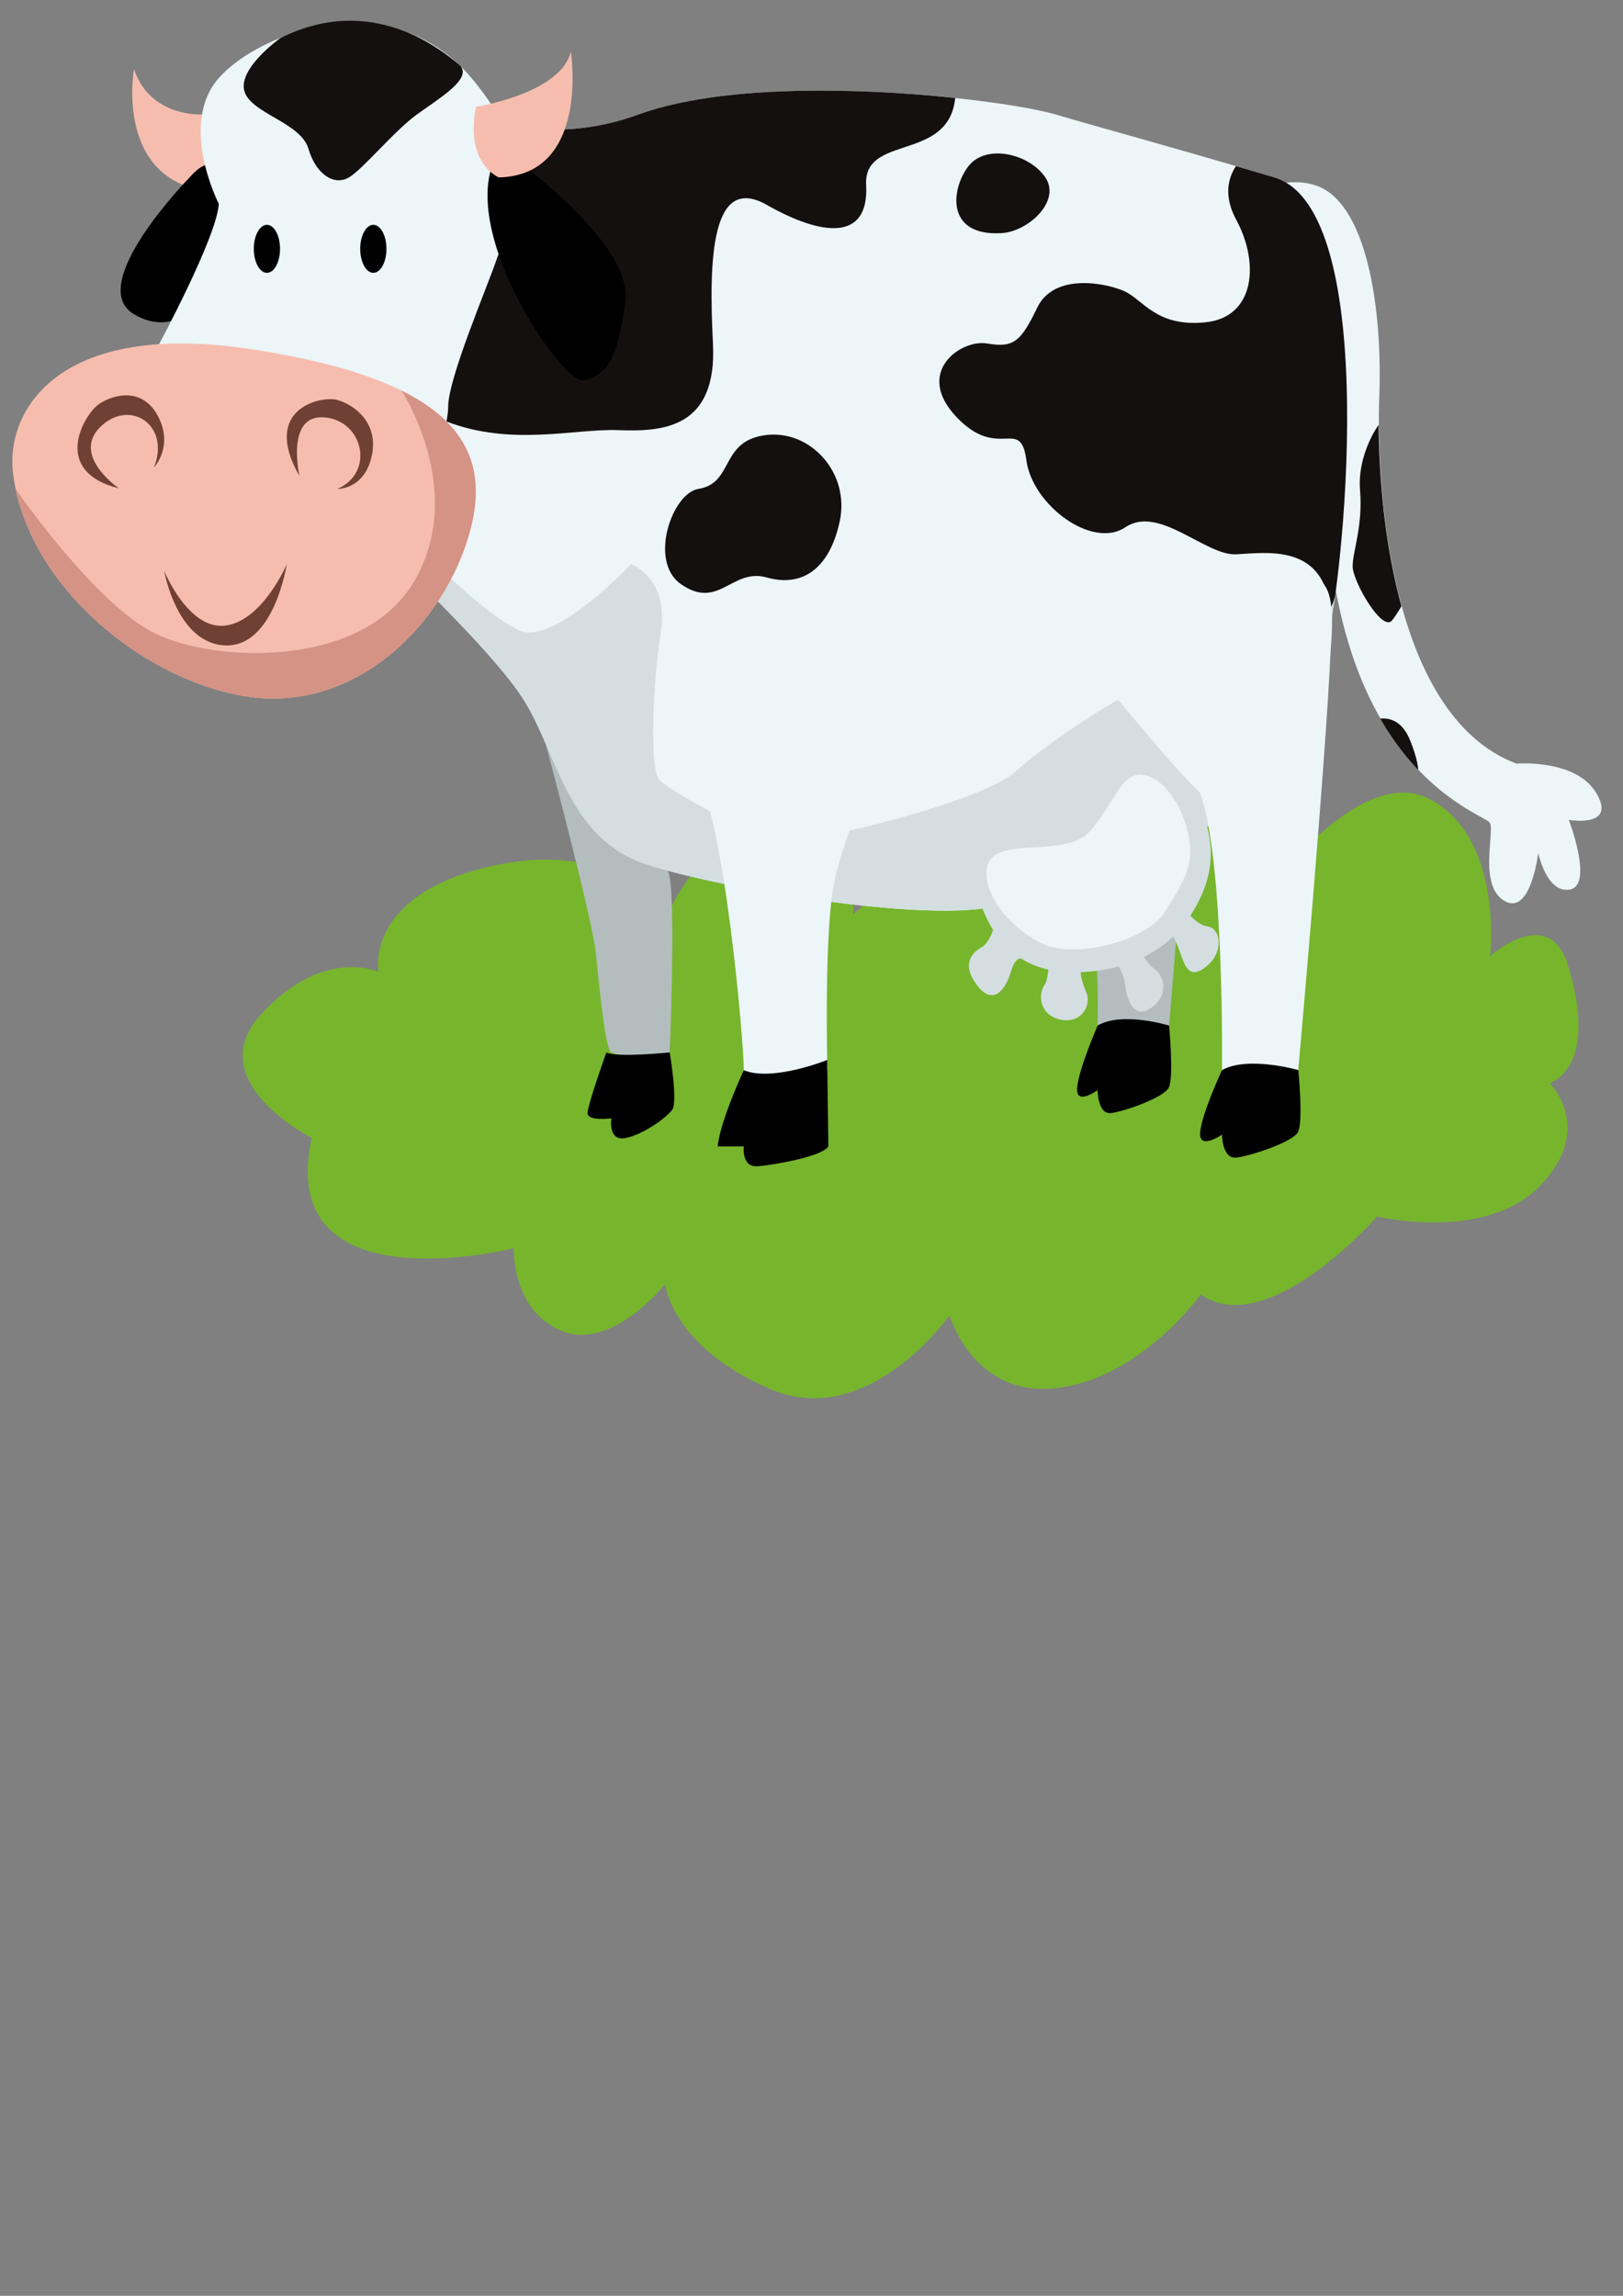 <?xml version="1.0" encoding="UTF-8" standalone="no"?>
<!-- Created with Inkscape (http://www.inkscape.org/) -->

<svg
   xmlns:dc="http://purl.org/dc/elements/1.1/"
   xmlns:cc="http://creativecommons.org/ns#"
   xmlns:rdf="http://www.w3.org/1999/02/22-rdf-syntax-ns#"
   xmlns:svg="http://www.w3.org/2000/svg"
   xmlns="http://www.w3.org/2000/svg"
   xmlns:sodipodi="http://sodipodi.sourceforge.net/DTD/sodipodi-0.dtd"
   xmlns:inkscape="http://www.inkscape.org/namespaces/inkscape"
   width="210mm"
   height="297mm"
   viewBox="0 0 744.094 1052.362"
   id="svg7885"
   version="1.1"
   inkscape:version="0.91 r13725"
   sodipodi:docname="Kuh.svg">
  <rect x="0" y="0" width="744.094" height="1052.362" fill="#808080" stroke="none"/>
  <defs
     id="defs7887">
    <clipPath
       clipPathUnits="userSpaceOnUse"
       id="clipPath4622">
      <path
         d="m 260.314,738.063 c 0,0 -5.875,4.191 -8.98,-2.39 l 0,0 c 0,0 -4.953,0.601 -7.468,-4.083 l 0,0 c -2.516,-4.683 0.748,-6.726 0.748,-6.726 l 0,0 c 0,0 -4.624,-7.853 3.435,-10.398 l 0,0 c 0,0 1.445,-8.606 8.896,-4.843 l 0,0 c 0,0 8.1,-7.533 13.095,1.192 l 0,0 c 0,0 11.763,-5.312 12.042,5.361 l 0,0 c 0,0 3.471,1.648 3.162,4.721 l 0,0 c -0.309,3.074 -3.436,4.679 -3.436,4.679 l 0,0 c 0,0 4.523,8.931 -5.622,8.698 l 0,0 c 0,0 -0.066,7.403 -6.482,4.869 l 0,0 c -1.801,1.566 -3.355,2.119 -4.65,2.119 l 0,0 c -3.116,0 -4.74,-3.199 -4.74,-3.199"
         id="path4624"
         inkscape:connector-curvature="0" />
    </clipPath>
    <clipPath
       clipPathUnits="userSpaceOnUse"
       id="clipPath4602">
      <path
         d="M 0,800 800,800 800,0 0,0 0,800 Z"
         id="path4604"
         inkscape:connector-curvature="0" />
    </clipPath>
    <clipPath
       clipPathUnits="userSpaceOnUse"
       id="clipPath4586">
      <path
         d="m 252.215,711.337 c 0,0 -18.168,-31.307 -15.295,-37.42 l 0,0 c 2.872,-6.112 35.732,-8.123 38.16,-2.148 l 0,0 c 2.427,5.975 0.1,38.918 -0.406,41.359 l 0,0 c -0.293,1.412 -5.815,4.155 -11.545,4.155 l 0,0 c -4.176,0 -8.461,-1.456 -10.914,-5.946"
         id="path4588"
         inkscape:connector-curvature="0" />
    </clipPath>
    <clipPath
       clipPathUnits="userSpaceOnUse"
       id="clipPath4574">
      <path
         d="M 0,800 800,800 800,0 0,0 0,800 Z"
         id="path4576"
         inkscape:connector-curvature="0" />
    </clipPath>
    <clipPath
       clipPathUnits="userSpaceOnUse"
       id="clipPath4562">
      <path
         d="m 298.304,747.184 c -8.317,3.684 -11.04,-4.687 -11.04,-4.687 l 0,0 c -13.29,1.069 -14.315,-11.418 -14.315,-11.418 l 0,0 c -10.611,-2.78 -4.563,-15.345 -4.563,-15.345 l 0,0 c -3.644,-1.885 0.435,-9.423 0.435,-9.423 l 0,0 c -3.38,-0.04 -3.528,-5.522 -0.314,-8.438 l 0,0 c -3.457,-1.413 -2.796,-9.653 1.897,-12.008 l 0,0 c -1.517,-4.097 4.289,-6.685 4.289,-6.685 l 0,0 c 0.073,-7.253 9.953,-8.915 9.953,-8.915 l 0,0 c 0.514,-2.281 3.335,-6.46 6.854,-3.945 l 0,0 c 1.431,-3.156 8.123,-4.296 11.18,-1.408 l 0,0 c 1.477,-2.331 10.928,-3.032 12.549,0.073 l 0,0 c 5.467,-2.902 12.286,1.098 13.309,4.968 l 0,0 c 8.892,-2.041 10.208,4.183 10.208,4.183 l 0,0 c 4.523,-2.507 10.638,3.262 10.08,7.636 l 0,0 c 2.244,-0.126 5.541,1.296 4.827,5.747 l 0,0 c 6.891,2.415 6.695,13.226 2.021,15.902 l 0,0 c 3.378,2.867 3.341,13.645 -1.553,15.278 l 0,0 c 4.399,3.844 0.014,11.67 -3.71,11.236 l 0,0 c 0.768,2.209 -0.563,10.004 -8.051,8.415 l 0,0 c 1.291,5.799 -8.191,11.64 -12.237,8.329 l 0,0 c -2.331,4.313 -12.245,5.354 -16.464,1.829 l 0,0 c -2.176,2.213 -4.417,2.99 -6.493,2.99 l 0,0 c -4.893,-0.001 -8.862,-4.314 -8.862,-4.314"
         id="path4564"
         inkscape:connector-curvature="0" />
    </clipPath>
    <clipPath
       clipPathUnits="userSpaceOnUse"
       id="clipPath4546">
      <path
         d="M 0,800 800,800 800,0 0,0 0,800 Z"
         id="path4548"
         inkscape:connector-curvature="0" />
    </clipPath>
    <clipPath
       clipPathUnits="userSpaceOnUse"
       id="clipPath4534">
      <path
         d="m 331.812,671.933 c 0,0 3.808,-16.171 4.405,-18.886 l 0,0 c 0,0 4.277,-0.347 6.365,0.608 l 0,0 c -0.387,5.993 -1.183,17.856 -1.672,21.797 l 0,0 c -0.175,1.414 -0.796,1.956 -1.64,1.956 l 0,0 c -2.353,0 -6.439,-4.206 -7.458,-5.475"
         id="path4536"
         inkscape:connector-curvature="0" />
    </clipPath>
    <clipPath
       clipPathUnits="userSpaceOnUse"
       id="clipPath4518">
      <path
         d="M 0,800 800,800 800,0 0,0 0,800 Z"
         id="path4520"
         inkscape:connector-curvature="0" />
    </clipPath>
    <clipPath
       clipPathUnits="userSpaceOnUse"
       id="clipPath4506">
      <path
         d="m 297.981,667.048 c -1.851,-0.444 -3.637,-0.888 -4.45,-0.842 l 0,0 c -0.073,0.005 4.536,-15.729 5.164,-17.909 l 0,0 c 0,0 3.439,-1.07 5.865,0.304 l 0,0 c -0.248,6.396 -0.871,17.615 -0.882,18.798 l 0,0 c -0.004,0.356 -0.393,0.495 -1.02,0.495 l 0,0 c -1.095,0 -2.915,-0.423 -4.677,-0.846"
         id="path4508"
         inkscape:connector-curvature="0" />
    </clipPath>
    <clipPath
       clipPathUnits="userSpaceOnUse"
       id="clipPath4490">
      <path
         d="M 0,800 800,800 800,0 0,0 0,800 Z"
         id="path4492"
         inkscape:connector-curvature="0" />
    </clipPath>
    <clipPath
       clipPathUnits="userSpaceOnUse"
       id="clipPath4478">
      <path
         d="m 280.384,672.664 c 0,0 4.604,-17.269 4.882,-18.036 l 0,0 c 0,0 2.663,-1.084 4.168,-1.068 l 0,0 c 0.089,3.861 0.253,12.313 0.044,14.639 l 0,0 c -0.264,2.938 -5.694,4.47 -8.776,4.47 l 0,0 c -0.109,0 -0.215,-0.002 -0.318,-0.005"
         id="path4480"
         inkscape:connector-curvature="0" />
    </clipPath>
    <clipPath
       clipPathUnits="userSpaceOnUse"
       id="clipPath4462">
      <path
         d="M 0,800 800,800 800,0 0,0 0,800 Z"
         id="path4464"
         inkscape:connector-curvature="0" />
    </clipPath>
    <clipPath
       clipPathUnits="userSpaceOnUse"
       id="clipPath4450">
      <path
         d="m 322.078,668.534 -0.025,-0.428 c 0,0 3.349,-11.678 3.662,-12.821 l 0,0 c 0.65,-0.162 1.822,-0.284 3.759,-0.045 l 0,0 c -0.189,4.337 -0.688,13.231 -1.349,15.956 l 0,0 c -0.194,0.8 -0.603,1.11 -1.12,1.111 l 0,0 c -1.802,0 -4.927,-3.773 -4.927,-3.773"
         id="path4452"
         inkscape:connector-curvature="0" />
    </clipPath>
    <clipPath
       clipPathUnits="userSpaceOnUse"
       id="clipPath4850">
      <path
         d="m 476.04,722.415 c -3.597,-0.15 -4.206,-1.472 -4.626,-6.098 l 0,0 c -0.422,-4.626 -2.944,-29.539 -4.206,-32.642 l 0,0 c -1.262,-3.103 3.364,-9.905 10.723,-8.607 l 0,0 c 7.36,1.299 12.617,5.613 13.248,8.607 l 0,0 c 0.627,2.978 -4.982,38.742 -14.965,38.743 l 0,0 c -0.058,0 -0.116,-10e-4 -0.174,-0.003"
         id="path4852"
         inkscape:connector-curvature="0" />
    </clipPath>
    <clipPath
       clipPathUnits="userSpaceOnUse"
       id="clipPath4838">
      <path
         d="M 0,800 800,800 800,0 0,0 0,800 Z"
         id="path4840"
         inkscape:connector-curvature="0" />
    </clipPath>
    <clipPath
       clipPathUnits="userSpaceOnUse"
       id="clipPath4822">
      <path
         d="m 526.293,687.369 c 0,0 -0.842,-15.562 9.041,-22.324 l 0,0 c 0,0 2.943,-7.812 3.154,-12.438 l 0,0 c 0,0 -7.808,-2.884 -6.107,-6.939 l 0,0 c 0.274,-0.652 11.364,-1.471 14.097,0 l 0,0 c 2.733,1.473 4.626,5.467 4.626,5.467 l 0,0 c 0,0 4.29,25.833 2.247,37.662 l 0,0 c -0.913,5.284 -6.412,7.547 -12.215,7.548 l 0,0 c -7.187,0 -14.843,-3.471 -14.843,-8.976"
         id="path4824"
         inkscape:connector-curvature="0" />
    </clipPath>
    <clipPath
       clipPathUnits="userSpaceOnUse"
       id="clipPath4810">
      <path
         d="M 0,800 800,800 800,0 0,0 0,800 Z"
         id="path4812"
         inkscape:connector-curvature="0" />
    </clipPath>
    <clipPath
       clipPathUnits="userSpaceOnUse"
       id="clipPath4794">
      <path
         d="m 482.978,675.068 c -0.581,-1.681 3.995,-14.471 5.046,-17.415 l 0,0 c 1.051,-2.944 0,-10.303 0,-10.303 l 0,0 c 0,0 -6.297,1.893 -6.303,-6.939 l 0,0 c 0,0 11.349,-1.892 16.817,0 l 0,0 c 0,0 2.313,2.524 3.153,5.047 l 0,0 c 0.842,2.523 1.683,11.354 3.575,15.139 l 0,0 c 1.892,3.785 2.313,7.17 0,14.308 l 0,0 c -1.32,4.074 -6.953,7.716 -12.368,7.716 l 0,0 c -4.074,0 -8.024,-2.061 -9.92,-7.553"
         id="path4796"
         inkscape:connector-curvature="0" />
    </clipPath>
    <clipPath
       clipPathUnits="userSpaceOnUse"
       id="clipPath4762">
      <path
         d="M 0,800 800,800 800,0 0,0 0,800 Z"
         id="path4764"
         inkscape:connector-curvature="0" />
    </clipPath>
    <clipPath
       clipPathUnits="userSpaceOnUse"
       id="clipPath4750">
      <path
         d="m 553.456,708.327 c -2.694,-4.836 -10.37,-6.306 -10.37,-6.306 l 0,0 c -3.603,-6.306 7.808,-5.676 7.808,-5.676 l 0,0 c 0,0 8.41,3.151 9.882,13.033 l 0,0 c 1.472,9.883 -6.874,13.04 -6.874,13.04 l 0,0 c 2.589,-2.519 2.249,-9.254 -0.446,-14.091"
         id="path4752"
         inkscape:connector-curvature="0" />
    </clipPath>
    <clipPath
       clipPathUnits="userSpaceOnUse"
       id="clipPath4738">
      <path
         d="M 0,800 800,800 800,0 0,0 0,800 Z"
         id="path4740"
         inkscape:connector-curvature="0" />
    </clipPath>
    <clipPath
       clipPathUnits="userSpaceOnUse"
       id="clipPath4726">
      <path
         d="m 451.018,718.846 c 0,0 -24.18,-6.251 -29.648,-7.018 l 0,0 c -5.466,-0.768 -7.569,-3.402 -9.041,-11.231 l 0,0 c -1.472,-7.829 -3.364,-12.529 -1.682,-13.228 l 0,0 c 1.682,-0.699 9.882,2.244 9.882,2.244 l 0,0 c 0,0 5.467,-9.479 9.252,-9.575 l 0,0 c 3.785,-0.097 14.508,7.331 14.508,7.331 l 0,0 c 0,0 13.247,-4.642 17.452,-5.614 l 0,0 c 0,0 6.729,-13.523 14.299,-16.71 l 0,0 c 7.569,-3.187 22.918,-7.602 36.586,-5.079 l 0,0 c 13.667,2.523 26.493,8.2 32.38,10.934 l 0,0 c 5.888,2.734 8.831,8.757 8.41,16.469 l 0,0 c -0.42,7.712 0.421,14.86 -6.097,14.86 l 0,0 c -6.518,0 -42.684,-4.415 -62.659,2.524 l 0,0 c 0,0 -2.07,24.963 -18.923,25.021 l 0,0 c -0.019,0 -0.039,0 -0.057,0 l 0,0 c -8.838,10e-4 -13.799,-7.363 -14.662,-10.928"
         id="path4728"
         inkscape:connector-curvature="0" />
    </clipPath>
    <clipPath
       clipPathUnits="userSpaceOnUse"
       id="clipPath4710">
      <path
         d="M 0,800 800,800 800,0 0,0 0,800 Z"
         id="path4712"
         inkscape:connector-curvature="0" />
    </clipPath>
    <clipPath
       clipPathUnits="userSpaceOnUse"
       id="clipPath4694">
      <path
         d="m 513.985,669.696 c 0,0 2.103,-4.52 3.785,-5.956 l 0,0 c 1.682,-1.436 2.523,-9.005 2.523,-9.005 l 0,0 c 0,0 -7.889,-0.563 -6.308,-5.07 l 0,0 c 0.344,-0.982 8.831,-0.865 12.616,0 l 0,0 c 3.784,0.864 5.464,4.892 5.464,4.892 l 0,0 c 0,0 1.048,13.424 0,18.891 l 0,0 c -0.607,3.166 -7.138,9.173 -12.201,9.173 l 0,0 c -3.681,0 -6.588,-3.175 -5.879,-12.925"
         id="path4696"
         inkscape:connector-curvature="0" />
    </clipPath>
    <clipPath
       clipPathUnits="userSpaceOnUse"
       id="clipPath4682">
      <path
         d="M 0,800 800,800 800,0 0,0 0,800 Z"
         id="path4684"
         inkscape:connector-curvature="0" />
    </clipPath>
    <clipPath
       clipPathUnits="userSpaceOnUse"
       id="clipPath4666">
      <path
         d="m 466.048,679.557 c 0,0 4.202,-14.519 5.884,-19.145 l 0,0 c 1.682,-4.626 1.472,-7.57 1.472,-7.57 l 0,0 c 0,0 -9.252,1.472 -8.2,-7.149 l 0,0 c 0,0 12.382,0.137 14.087,1.052 l 0,0 c 1.706,0.914 3.462,0.787 3.995,2.92 l 0,0 c 0.534,2.133 -0.193,16.708 0.955,20.876 l 0,0 c 0.894,3.246 -8.723,11.244 -14.513,11.245 l 0,0 c -1.646,0.001 -2.981,-0.645 -3.68,-2.229"
         id="path4668"
         inkscape:connector-curvature="0" />
    </clipPath>
    <clipPath
       clipPathUnits="userSpaceOnUse"
       id="clipPath4850-5">
      <path
         d="m 476.04,722.415 c -3.597,-0.15 -4.206,-1.472 -4.626,-6.098 l 0,0 c -0.422,-4.626 -2.944,-29.539 -4.206,-32.642 l 0,0 c -1.262,-3.103 3.364,-9.905 10.723,-8.607 l 0,0 c 7.36,1.299 12.617,5.613 13.248,8.607 l 0,0 c 0.627,2.978 -4.982,38.742 -14.965,38.743 l 0,0 c -0.058,0 -0.116,-10e-4 -0.174,-0.003"
         id="path4852-0"
         inkscape:connector-curvature="0" />
    </clipPath>
    <clipPath
       clipPathUnits="userSpaceOnUse"
       id="clipPath4838-1">
      <path
         d="M 0,800 800,800 800,0 0,0 0,800 Z"
         id="path4840-5"
         inkscape:connector-curvature="0" />
    </clipPath>
    <clipPath
       clipPathUnits="userSpaceOnUse"
       id="clipPath4822-7">
      <path
         d="m 526.293,687.369 c 0,0 -0.842,-15.562 9.041,-22.324 l 0,0 c 0,0 2.943,-7.812 3.154,-12.438 l 0,0 c 0,0 -7.808,-2.884 -6.107,-6.939 l 0,0 c 0.274,-0.652 11.364,-1.471 14.097,0 l 0,0 c 2.733,1.473 4.626,5.467 4.626,5.467 l 0,0 c 0,0 4.29,25.833 2.247,37.662 l 0,0 c -0.913,5.284 -6.412,7.547 -12.215,7.548 l 0,0 c -7.187,0 -14.843,-3.471 -14.843,-8.976"
         id="path4824-0"
         inkscape:connector-curvature="0" />
    </clipPath>
    <clipPath
       clipPathUnits="userSpaceOnUse"
       id="clipPath4810-4">
      <path
         d="M 0,800 800,800 800,0 0,0 0,800 Z"
         id="path4812-5"
         inkscape:connector-curvature="0" />
    </clipPath>
    <clipPath
       clipPathUnits="userSpaceOnUse"
       id="clipPath4794-9">
      <path
         d="m 482.978,675.068 c -0.581,-1.681 3.995,-14.471 5.046,-17.415 l 0,0 c 1.051,-2.944 0,-10.303 0,-10.303 l 0,0 c 0,0 -6.297,1.893 -6.303,-6.939 l 0,0 c 0,0 11.349,-1.892 16.817,0 l 0,0 c 0,0 2.313,2.524 3.153,5.047 l 0,0 c 0.842,2.523 1.683,11.354 3.575,15.139 l 0,0 c 1.892,3.785 2.313,7.17 0,14.308 l 0,0 c -1.32,4.074 -6.953,7.716 -12.368,7.716 l 0,0 c -4.074,0 -8.024,-2.061 -9.92,-7.553"
         id="path4796-2"
         inkscape:connector-curvature="0" />
    </clipPath>
    <clipPath
       clipPathUnits="userSpaceOnUse"
       id="clipPath4762-1">
      <path
         d="M 0,800 800,800 800,0 0,0 0,800 Z"
         id="path4764-6"
         inkscape:connector-curvature="0" />
    </clipPath>
    <clipPath
       clipPathUnits="userSpaceOnUse"
       id="clipPath4750-0">
      <path
         d="m 553.456,708.327 c -2.694,-4.836 -10.37,-6.306 -10.37,-6.306 l 0,0 c -3.603,-6.306 7.808,-5.676 7.808,-5.676 l 0,0 c 0,0 8.41,3.151 9.882,13.033 l 0,0 c 1.472,9.883 -6.874,13.04 -6.874,13.04 l 0,0 c 2.589,-2.519 2.249,-9.254 -0.446,-14.091"
         id="path4752-4"
         inkscape:connector-curvature="0" />
    </clipPath>
    <clipPath
       clipPathUnits="userSpaceOnUse"
       id="clipPath4738-3">
      <path
         d="M 0,800 800,800 800,0 0,0 0,800 Z"
         id="path4740-8"
         inkscape:connector-curvature="0" />
    </clipPath>
    <clipPath
       clipPathUnits="userSpaceOnUse"
       id="clipPath4726-6">
      <path
         d="m 451.018,718.846 c 0,0 -24.18,-6.251 -29.648,-7.018 l 0,0 c -5.466,-0.768 -7.569,-3.402 -9.041,-11.231 l 0,0 c -1.472,-7.829 -3.364,-12.529 -1.682,-13.228 l 0,0 c 1.682,-0.699 9.882,2.244 9.882,2.244 l 0,0 c 0,0 5.467,-9.479 9.252,-9.575 l 0,0 c 3.785,-0.097 14.508,7.331 14.508,7.331 l 0,0 c 0,0 13.247,-4.642 17.452,-5.614 l 0,0 c 0,0 6.729,-13.523 14.299,-16.71 l 0,0 c 7.569,-3.187 22.918,-7.602 36.586,-5.079 l 0,0 c 13.667,2.523 26.493,8.2 32.38,10.934 l 0,0 c 5.888,2.734 8.831,8.757 8.41,16.469 l 0,0 c -0.42,7.712 0.421,14.86 -6.097,14.86 l 0,0 c -6.518,0 -42.684,-4.415 -62.659,2.524 l 0,0 c 0,0 -2.07,24.963 -18.923,25.021 l 0,0 c -0.019,0 -0.039,0 -0.057,0 l 0,0 c -8.838,10e-4 -13.799,-7.363 -14.662,-10.928"
         id="path4728-2"
         inkscape:connector-curvature="0" />
    </clipPath>
    <clipPath
       clipPathUnits="userSpaceOnUse"
       id="clipPath4710-8">
      <path
         d="M 0,800 800,800 800,0 0,0 0,800 Z"
         id="path4712-5"
         inkscape:connector-curvature="0" />
    </clipPath>
    <clipPath
       clipPathUnits="userSpaceOnUse"
       id="clipPath4694-3">
      <path
         d="m 513.985,669.696 c 0,0 2.103,-4.52 3.785,-5.956 l 0,0 c 1.682,-1.436 2.523,-9.005 2.523,-9.005 l 0,0 c 0,0 -7.889,-0.563 -6.308,-5.07 l 0,0 c 0.344,-0.982 8.831,-0.865 12.616,0 l 0,0 c 3.784,0.864 5.464,4.892 5.464,4.892 l 0,0 c 0,0 1.048,13.424 0,18.891 l 0,0 c -0.607,3.166 -7.138,9.173 -12.201,9.173 l 0,0 c -3.681,0 -6.588,-3.175 -5.879,-12.925"
         id="path4696-4"
         inkscape:connector-curvature="0" />
    </clipPath>
    <clipPath
       clipPathUnits="userSpaceOnUse"
       id="clipPath4682-7">
      <path
         d="M 0,800 800,800 800,0 0,0 0,800 Z"
         id="path4684-2"
         inkscape:connector-curvature="0" />
    </clipPath>
    <clipPath
       clipPathUnits="userSpaceOnUse"
       id="clipPath4666-5">
      <path
         d="m 466.048,679.557 c 0,0 4.202,-14.519 5.884,-19.145 l 0,0 c 1.682,-4.626 1.472,-7.57 1.472,-7.57 l 0,0 c 0,0 -9.252,1.472 -8.2,-7.149 l 0,0 c 0,0 12.382,0.137 14.087,1.052 l 0,0 c 1.706,0.914 3.462,0.787 3.995,2.92 l 0,0 c 0.534,2.133 -0.193,16.708 0.955,20.876 l 0,0 c 0.894,3.246 -8.723,11.244 -14.513,11.245 l 0,0 c -1.646,0.001 -2.981,-0.645 -3.68,-2.229"
         id="path4668-8"
         inkscape:connector-curvature="0" />
    </clipPath>
    <clipPath
       clipPathUnits="userSpaceOnUse"
       id="clipPath7150">
      <path
         d="m 671.146,689.104 c 0,0 5.593,-31.103 2.943,-39.147 l 0,0 c 0,0 -8.871,0.303 -7.353,-8.044 l 0,0 c 0,0 3.635,-4.348 17.757,0 l 0,0 c 0,0 1.973,2.884 2.276,16.998 l 0,0 c 0.304,14.114 1.063,19.275 1.063,19.73 l 0,0 c 0,0.456 2.732,16.847 -8.196,17.757 l 0,0 c -0.705,0.059 -1.356,0.087 -1.956,0.087 l 0,0 c -8.702,0 -6.804,-5.821 -6.534,-7.381"
         id="path7152"
         inkscape:connector-curvature="0" />
    </clipPath>
    <clipPath
       clipPathUnits="userSpaceOnUse"
       id="clipPath7062">
      <path
         d="M 0,800 800,800 800,0 0,0 0,800 Z"
         id="path7064"
         inkscape:connector-curvature="0" />
    </clipPath>
    <clipPath
       clipPathUnits="userSpaceOnUse"
       id="clipPath7046">
      <path
         d="m 651.205,704.112 c 0,0 1.812,-7.393 4.856,-12.293 l 0,0 c 5.565,-8.954 6.375,-14.115 7.286,-17.908 l 0,0 c 0.91,-3.794 -0.304,-21.855 15.328,-26.712 l 0,0 c 15.633,-4.856 33.844,-1.517 37.335,0.76 l 0,0 c 3.491,2.276 3.795,6.07 3.036,12.596 l 0,0 c -0.76,6.526 -3.036,16.24 -11.99,22.462 l 0,0 c -8.955,6.222 -20.94,15.405 -23.126,22.917 l 0,0 c -1.172,4.027 -11.194,7.357 -19.863,7.358 l 0,0 c -7.501,0 -13.988,-2.492 -12.862,-9.18"
         id="path7048"
         inkscape:connector-curvature="0" />
    </clipPath>
    <clipPath
       clipPathUnits="userSpaceOnUse"
       id="clipPath7022">
      <path
         d="M 0,800 800,800 800,0 0,0 0,800 Z"
         id="path7024"
         inkscape:connector-curvature="0" />
    </clipPath>
    <clipPath
       clipPathUnits="userSpaceOnUse"
       id="clipPath7010">
      <path
         d="m 651.288,707.269 c 0,0 -7.823,-18.03 -10.1,-18.789 l 0,0 c 0,0 -3.642,-0.151 -6.677,5.616 l 0,0 c -3.036,5.767 -7.286,9.41 -13.205,5.615 l 0,0 c -5.918,-3.794 -8.195,-16.391 -4.401,-16.239 l 0,0 c 0,0 2.277,-1.973 4.705,0.759 l 0,0 c 0,0 0.911,-3.643 6.829,2.276 l 0,0 c 0,0 10.321,-14.265 18.365,-11.382 l 0,0 c 8.043,2.884 11.534,15.177 11.534,15.177 l 0,0 c 0,0 2.107,17.224 -5.361,17.225 l 0,0 c -0.516,0 -1.078,-0.083 -1.689,-0.258"
         id="path7012"
         inkscape:connector-curvature="0" />
    </clipPath>
    <clipPath
       clipPathUnits="userSpaceOnUse"
       id="clipPath6998">
      <path
         d="M 0,800 800,800 800,0 0,0 0,800 Z"
         id="path7000"
         inkscape:connector-curvature="0" />
    </clipPath>
    <clipPath
       clipPathUnits="userSpaceOnUse"
       id="clipPath6986">
      <path
         d="m 715.099,720 c -2.58,-11.127 6.831,-21.806 11.384,-28.867 l 0,0 c 4.553,-7.06 5.463,-18.891 0.91,-24.508 l 0,0 c -4.554,-5.615 -12.9,-3.937 -12.9,-3.937 l 0,0 c -12.294,1.678 -29.747,-10.025 1.214,-10.936 l 0,0 c 30.961,-0.91 28.684,26.257 23.98,37.336 l 0,0 c -4.893,11.519 -15.329,22.765 -11.384,29.267 l 0,0 c 3.947,6.502 5.92,15.201 0.911,17.022 l 0,0 c -0.59,0.215 -1.201,0.32 -1.825,0.32 l 0,0 c -4.667,0 -10.013,-5.881 -12.29,-15.697"
         id="path6988"
         inkscape:connector-curvature="0" />
    </clipPath>
    <clipPath
       clipPathUnits="userSpaceOnUse"
       id="clipPath5146">
      <path
         d="m 107.312,540.61 c 0,0 2.548,-0.165 2.683,-3.805 l 0,0 c 0,0 5.933,-3.387 4.585,-8.772 l 0,0 c 0,0 15.372,3.108 7.551,12.952 l 0,0 c -2.542,3.199 -4.998,4.279 -7.154,4.279 l 0,0 c -4.477,10e-4 -7.665,-4.654 -7.665,-4.654"
         id="path5148"
         inkscape:connector-curvature="0" />
    </clipPath>
    <clipPath
       clipPathUnits="userSpaceOnUse"
       id="clipPath5094">
      <path
         d="M 0,800 800,800 800,0 0,0 0,800 Z"
         id="path5096"
         inkscape:connector-curvature="0" />
    </clipPath>
    <clipPath
       clipPathUnits="userSpaceOnUse"
       id="clipPath5082">
      <path
         d="m 76.839,539.919 c 0,0 0.12,-2.889 -2.576,-8.823 l 0,0 c -2.698,-5.933 -6.21,-1.754 -6.473,-1.555 l 0,0 c -0.263,0.199 -0.893,-20.455 2.427,-26.62 l 0,0 c 5.034,-9.349 15.006,-7.902 18.248,-7.365 l 0,0 c 5.597,0.928 11.777,8.471 13.125,14.865 l 0,0 c 1.196,5.673 2.697,20.496 2.697,20.496 l 0,0 c 0,0 -0.277,-2.067 -2.035,-2.5 l 0,0 c -2.477,-0.611 -4.797,10.77 -4.797,10.77 l 0,0 c 0,0 -0.313,-3.986 -2.151,-5.371 l 0,0 c -2.541,-1.914 -10.434,9.147 -10.434,9.147 l 0,0 c -5.394,-14.024 -8.031,-3.044 -8.031,-3.044"
         id="path5084"
         inkscape:connector-curvature="0" />
    </clipPath>
    <clipPath
       clipPathUnits="userSpaceOnUse"
       id="clipPath5070">
      <path
         d="M 0,800 800,800 800,0 0,0 0,800 Z"
         id="path5072"
         inkscape:connector-curvature="0" />
    </clipPath>
    <clipPath
       clipPathUnits="userSpaceOnUse"
       id="clipPath5058">
      <path
         d="m 62.068,551.503 c -7.685,-5.799 -7.627,-10.518 1.137,-14.294 l 0,0 c 0,0 2.299,6.023 6.139,4.72 l 0,0 c 0,0 0.545,7.012 4.32,5.798 l 0,0 c 0,0 -2.304,5.64 -6.851,5.64 l 0,0 c -1.376,0.001 -2.958,-0.517 -4.745,-1.864"
         id="path5060"
         inkscape:connector-curvature="0" />
    </clipPath>
    <clipPath
       clipPathUnits="userSpaceOnUse"
       id="clipPath5046">
      <path
         d="M 0,800 800,800 800,0 0,0 0,800 Z"
         id="path5048"
         inkscape:connector-curvature="0" />
    </clipPath>
    <clipPath
       clipPathUnits="userSpaceOnUse"
       id="clipPath5034">
      <path
         d="m 49.092,559.503 c 0.359,-2.157 4.315,-2.337 4.315,-2.337 l 0,0 C 42.98,553.39 33.989,537.569 35.249,531.636 l 0,0 c 1.258,-5.933 7.371,-5.753 7.371,-5.753 l 0,0 c -6.832,-7.731 -5.214,-25.89 -2.877,-27.508 l 0,0 c 2.337,-1.618 5.574,1.978 5.574,1.978 l 0,0 c -1.439,-6.293 0.898,-17.26 5.393,-18.518 l 0,0 c 4.495,-1.258 5.753,3.775 5.753,3.775 l 0,0 c 0,0 2.338,-9.888 7.551,-11.326 l 0,0 c 5.214,-1.438 10.249,6.472 10.249,6.472 l 0,0 c 0,0 -0.349,-7.994 8.09,-9.889 l 0,0 c 10.816,-2.427 15.102,10.069 15.102,10.069 l 0,0 c 0,0 1.079,-6.293 7.192,-5.214 l 0,0 c 6.112,1.079 5.932,14.563 5.932,14.563 l 0,0 c 0,0 7.911,-9.708 15.102,-4.315 l 0,0 c 7.192,5.393 3.956,16.361 3.956,16.361 l 0,0 c 0,0 8.45,-2.877 7.551,11.146 l 0,0 c -0.899,14.024 -5.933,23.013 -5.933,23.013 l 0,0 c 0,0 5.933,-3.956 4.495,5.574 l 0,0 c -1.439,9.528 -19.777,17.259 -19.777,17.259 l 0,0 c 0,0 6.832,2.337 -3.236,7.551 l 0,0 c -10.069,5.215 -23.552,-0.898 -23.552,-0.898 l 0,0 c -8.356,4.631 -15.201,6.33 -20.722,6.329 l 0,0 c -14.2,-10e-4 -19.63,-11.249 -19.371,-12.802"
         id="path5036"
         inkscape:connector-curvature="0" />
    </clipPath>
    <clipPath
       clipPathUnits="userSpaceOnUse"
       id="clipPath4974">
      <path
         d="M 0,800 800,800 800,0 0,0 0,800 Z"
         id="path4976"
         inkscape:connector-curvature="0" />
    </clipPath>
    <clipPath
       clipPathUnits="userSpaceOnUse"
       id="clipPath4962">
      <path
         d="m 129.601,503.956 c -22.17,-2.584 -61.271,3.162 -49.467,-20.159 l 0,0 c 0,0 0.429,-16.014 21.33,-21.196 l 0,0 c 20.903,-5.183 50.847,-2.016 57.469,0 l 0,0 c 6.622,2.015 21.018,16.699 14.683,29.944 l 0,0 c -4.561,9.537 -13.883,12.596 -27.021,12.596 l 0,0 c -5.107,0 -10.789,-0.462 -16.994,-1.185"
         id="path4964"
         inkscape:connector-curvature="0" />
    </clipPath>
    <clipPath
       clipPathUnits="userSpaceOnUse"
       id="clipPath4934">
      <path
         d="M 0,800 800,800 800,0 0,0 0,800 Z"
         id="path4936"
         inkscape:connector-curvature="0" />
    </clipPath>
    <clipPath
       clipPathUnits="userSpaceOnUse"
       id="clipPath4922">
      <path
         d="m 156.342,558.191 c -22.459,-17.564 3.742,-45.492 7.773,-49.535 l 0,0 c 4.031,-4.044 7.332,-12.279 7.332,-12.279 l 0,0 c 1.862,-7.395 0.923,-17.959 -0.998,-20.947 l 0,0 c -1.92,-2.988 -6.856,-10.22 0.288,-6.495 l 0,0 c 7.144,3.725 10.941,17.564 7.774,27.442 l 0,0 c -3.167,9.879 -21.594,32.158 -21.594,42.235 l 0,0 c 0,10.077 4.319,14.109 7.486,14.096 l 0,0 c 3.167,-0.013 -1.727,4.907 -1.727,4.907 l 0,0 c 0,0 4.318,0.576 1.727,3.719 l 0,0 c -0.518,0.628 -1.152,0.88 -1.833,0.88 l 0,0 c -2.727,-0.001 -6.228,-4.023 -6.228,-4.023"
         id="path4924"
         inkscape:connector-curvature="0" />
    </clipPath>
    <clipPath
       clipPathUnits="userSpaceOnUse"
       id="clipPath4910">
      <path
         d="M 0,800 800,800 800,0 0,0 0,800 Z"
         id="path4912"
         inkscape:connector-curvature="0" />
    </clipPath>
    <clipPath
       clipPathUnits="userSpaceOnUse"
       id="clipPath4898">
      <path
         d="m 155.19,567.98 c -3.455,-9.213 0,-14.108 0,-14.108 l 0,0 c 1.029,-2.437 6.334,-5.759 12.995,-7.913 l 0,0 c 6.661,-2.156 7.005,4.266 7.005,4.266 l 0,0 c 0.423,-7.102 5.048,-4.415 7.139,1.344 l 0,0 c 2.09,5.758 -4.97,11.804 -4.97,11.804 l 0,0 c 8.351,0.288 5.183,6.91 -2.169,9.79 l 0,0 c -7.352,2.879 -12.802,-5.183 -12.802,-5.183 l 0,0 c 0.689,5.238 -0.139,7.572 -1.569,7.572 l 0,0 c -1.558,0 -3.828,-2.769 -5.629,-7.572"
         id="path4900"
         inkscape:connector-curvature="0" />
    </clipPath>
    <clipPath
       clipPathUnits="userSpaceOnUse"
       id="clipPath7302">
      <path
         d="m 217.215,516.458 c 1.274,-10.623 13.81,-19.971 25.304,-21.671 l 0,0 c 11.495,-1.7 21.225,6.161 24.412,15.085 l 0,0 c 3.187,8.923 -1.594,15.284 -23.371,18.271 l 0,0 c -2.938,0.403 -5.572,0.585 -7.934,0.585 l 0,0 c -15.145,0 -18.984,-7.494 -18.411,-12.27"
         id="path7304"
         inkscape:connector-curvature="0" />
    </clipPath>
    <clipPath
       clipPathUnits="userSpaceOnUse"
       id="clipPath7266">
      <path
         d="M 0,800 800,800 800,0 0,0 0,800 Z"
         id="path7268"
         inkscape:connector-curvature="0" />
    </clipPath>
    <clipPath
       clipPathUnits="userSpaceOnUse"
       id="clipPath7238">
      <path
         d="m 285.628,550.77 c -13.488,-4.314 -22.947,2.293 -22.947,2.293 l 0,0 c 0,0 -15.934,-25.026 -4.78,-43.829 l 0,0 c 0.671,-1.13 11.351,-9.602 15.077,-14.68 l 0,0 c 3.726,-5.078 4.788,-13.365 13.393,-15.914 l 0,0 c 8.605,-2.55 33.356,-6.015 39.092,-3.784 l 0,0 c 5.737,2.231 14.342,7.967 20.716,7.33 l 0,0 c 6.373,-0.637 12.11,9.201 14.34,16.213 l 0,0 c 2.231,7.011 6.374,43.235 -5.417,46.316 l 0,0 c -11.792,3.081 -18.165,4.569 -23.902,6.055 l 0,0 c -3.473,0.901 -14.506,2.293 -25.662,2.293 l 0,0 c -7.269,0 -14.589,-0.59 -19.91,-2.293"
         id="path7240"
         inkscape:connector-curvature="0" />
    </clipPath>
    <clipPath
       clipPathUnits="userSpaceOnUse"
       id="clipPath7214">
      <path
         d="M 0,800 800,800 800,0 0,0 0,800 Z"
         id="path7216"
         inkscape:connector-curvature="0" />
    </clipPath>
    <clipPath
       clipPathUnits="userSpaceOnUse"
       id="clipPath7198">
      <path
         d="m 349.034,541.79 c 6.534,2.499 9.868,-4.936 11.807,-29.919 l 0,0 c 1.941,-24.982 17.353,-28.35 17.831,-29.306 l 0,0 c 0.478,-0.956 -1.274,-6.055 1.594,-7.489 l 0,0 c 2.868,-1.434 3.665,4.621 3.665,4.621 l 0,0 c 0,0 0.956,-3.984 3.505,-3.506 l 0,0 c 2.55,0.479 -0.159,6.693 -0.159,6.693 l 0,0 c 0,0 5.259,-0.797 3.028,2.549 l 0,0 c -2.231,3.346 -8.764,2.868 -8.764,2.868 l 0,0 c -14.341,4.781 -15.298,28.045 -14.979,35.357 l 0,0 c 0.319,7.311 -0.956,16.59 -5.406,19.565 l 0,0 c -1.123,0.75 -2.451,1.031 -3.809,1.031 l 0,0 c -4.024,0 -8.313,-2.464 -8.313,-2.464"
         id="path7200"
         inkscape:connector-curvature="0" />
    </clipPath>
    <clipPath
       clipPathUnits="userSpaceOnUse"
       id="clipPath7302-0">
      <path
         d="m 217.215,516.458 c 1.274,-10.623 13.81,-19.971 25.304,-21.671 l 0,0 c 11.495,-1.7 21.225,6.161 24.412,15.085 l 0,0 c 3.187,8.923 -1.594,15.284 -23.371,18.271 l 0,0 c -2.938,0.403 -5.572,0.585 -7.934,0.585 l 0,0 c -15.145,0 -18.984,-7.494 -18.411,-12.27"
         id="path7304-2"
         inkscape:connector-curvature="0" />
    </clipPath>
    <clipPath
       clipPathUnits="userSpaceOnUse"
       id="clipPath7266-3">
      <path
         d="M 0,800 800,800 800,0 0,0 0,800 Z"
         id="path7268-4"
         inkscape:connector-curvature="0" />
    </clipPath>
    <clipPath
       clipPathUnits="userSpaceOnUse"
       id="clipPath7238-3">
      <path
         d="m 285.628,550.77 c -13.488,-4.314 -22.947,2.293 -22.947,2.293 l 0,0 c 0,0 -15.934,-25.026 -4.78,-43.829 l 0,0 c 0.671,-1.13 11.351,-9.602 15.077,-14.68 l 0,0 c 3.726,-5.078 4.788,-13.365 13.393,-15.914 l 0,0 c 8.605,-2.55 33.356,-6.015 39.092,-3.784 l 0,0 c 5.737,2.231 14.342,7.967 20.716,7.33 l 0,0 c 6.373,-0.637 12.11,9.201 14.34,16.213 l 0,0 c 2.231,7.011 6.374,43.235 -5.417,46.316 l 0,0 c -11.792,3.081 -18.165,4.569 -23.902,6.055 l 0,0 c -3.473,0.901 -14.506,2.293 -25.662,2.293 l 0,0 c -7.269,0 -14.589,-0.59 -19.91,-2.293"
         id="path7240-7"
         inkscape:connector-curvature="0" />
    </clipPath>
    <clipPath
       clipPathUnits="userSpaceOnUse"
       id="clipPath7214-6">
      <path
         d="M 0,800 800,800 800,0 0,0 0,800 Z"
         id="path7216-6"
         inkscape:connector-curvature="0" />
    </clipPath>
    <clipPath
       clipPathUnits="userSpaceOnUse"
       id="clipPath7198-1">
      <path
         d="m 349.034,541.79 c 6.534,2.499 9.868,-4.936 11.807,-29.919 l 0,0 c 1.941,-24.982 17.353,-28.35 17.831,-29.306 l 0,0 c 0.478,-0.956 -1.274,-6.055 1.594,-7.489 l 0,0 c 2.868,-1.434 3.665,4.621 3.665,4.621 l 0,0 c 0,0 0.956,-3.984 3.505,-3.506 l 0,0 c 2.55,0.479 -0.159,6.693 -0.159,6.693 l 0,0 c 0,0 5.259,-0.797 3.028,2.549 l 0,0 c -2.231,3.346 -8.764,2.868 -8.764,2.868 l 0,0 c -14.341,4.781 -15.298,28.045 -14.979,35.357 l 0,0 c 0.319,7.311 -0.956,16.59 -5.406,19.565 l 0,0 c -1.123,0.75 -2.451,1.031 -3.809,1.031 l 0,0 c -4.024,0 -8.313,-2.464 -8.313,-2.464"
         id="path7200-5"
         inkscape:connector-curvature="0" />
    </clipPath>
  </defs>
  <sodipodi:namedview
     id="base"
     pagecolor="#ffffff"
     bordercolor="#666666"
     borderopacity="1.0"
     inkscape:pageopacity="0.0"
     inkscape:pageshadow="2"
     inkscape:zoom="0.35"
     inkscape:cx="375"
     inkscape:cy="520"
     inkscape:document-units="px"
     inkscape:current-layer="layer1"
     showgrid="false"
     inkscape:window-width="1680"
     inkscape:window-height="987"
     inkscape:window-x="1912"
     inkscape:window-y="-8"
     inkscape:window-maximized="1" />
  <g
     inkscape:label="Ebene 1"
     inkscape:groupmode="layer"
     id="layer1">
    <g
       id="g7178"
       transform="matrix(4.194,0,0,-4.763,142.898,521.594)">
      <path
         d="m 0,0 c 0,0 -12.306,5.46 -5.491,11.945 6.816,6.485 12.781,4.039 12.781,4.039 0,0 -1.598,7.538 12.718,10.242 14.317,2.704 18.631,-5.302 18.631,-5.302 0,0 3.872,9.336 12.766,8.704 8.894,-0.631 7.773,-8.121 7.773,-8.121 0,0 11.56,9.212 17.104,6.817 5.543,-2.394 8.626,-4.992 8.626,-4.992 0,0 -0.035,12.198 10.941,11.648 10.976,-0.55 9.147,-10.718 9.147,-10.718 0,0 9.874,11.81 17.274,8.319 8.055,-3.799 6.555,-15.082 6.555,-15.082 0,0 6.422,5.061 8.5,-0.867 3.5,-9.986 -2,-11.358 -2,-11.358 0,0 5,-4.344 -1,-9.844 -6,-5.5 -17.862,-3 -17.862,-3 0,0 -11.926,-12 -19.282,-7.5 0,0 -6.471,-8 -15.664,-9 -9.192,-1 -11.787,7 -11.787,7 0,0 -8.891,-11.173 -19.648,-7.087 -10.757,4.087 -11.443,10.087 -11.443,10.087 0,0 -5.844,-6.5 -11.329,-4.5 -5.485,2 -5.216,7.954 -5.216,7.954 0,0 -26.177,-5.816 -22.094,10.616"
         style="fill:#77b52d;fill-opacity:1;fill-rule:nonzero;stroke:none"
         id="path7180"
         inkscape:connector-curvature="0" />
    </g>
    <g
       id="g7182"
       transform="matrix(4.194,0,0,-4.763,421.474,246.699)">
      <path
         d="m 0,0 c 0,0 11.517,-24.928 15.801,-28.752 4.285,-3.824 3.688,-18.153 3.688,-18.153 0,0 5.573,-1.801 7.763,-0.535 0,0 2.909,30.366 3.424,41.415 C 31.19,5.025 15.148,24.29 0,0"
         style="fill:#b3bdbe;fill-opacity:1;fill-rule:nonzero;stroke:none"
         id="path7184"
         inkscape:connector-curvature="0" />
    </g>
    <g
       id="g7186"
       transform="matrix(4.194,0,0,-4.763,503.217,470.106)">
      <path
         d="M 0,0 C 0,0 -2.09,-4.235 -2.239,-6.001 -2.389,-7.767 0,-6.212 0,-6.212 c 0,0 0,-2.381 1.493,-2.207 1.493,0.174 5.673,1.475 6.27,2.418 C 8.361,-5.058 7.814,0 7.814,0 7.814,0 2.687,1.393 0,0"
         style="fill:#000000;fill-opacity:1;fill-rule:nonzero;stroke:none"
         id="path7188"
         inkscape:connector-curvature="0" />
    </g>
    <g
       id="g7190"
       transform="matrix(4.194,0,0,-4.763,558.856,95.253)">
      <path
         d="m 0,0 c 0,0 7.671,4.407 12.121,1.432 4.451,-2.974 5.726,-12.253 5.407,-19.564 -0.319,-7.312 0.637,-30.576 14.979,-35.357 0,0 6.533,0.478 8.764,-2.868 2.23,-3.346 -3.028,-2.549 -3.028,-2.549 0,0 2.709,-6.215 0.159,-6.693 -2.549,-0.478 -3.505,3.506 -3.505,3.506 0,0 -0.797,-6.055 -3.665,-4.621 -2.868,1.434 -1.116,6.533 -1.594,7.489 -0.478,0.956 -15.891,4.324 -17.83,29.306 C 9.868,-4.937 6.533,2.498 0,0"
         style="fill:#ecf5f8;fill-opacity:1;fill-rule:nonzero;stroke:none"
         id="path7192"
         inkscape:connector-curvature="0" />
    </g>
    <g
       transform="matrix(4.194,0,0,-4.763,-905.132,2675.777)"
       id="g7194">
      <g
         id="g7196"
         clip-path="url(#clipPath7198-1)">
        <g
           id="g7202"
           transform="translate(366.519,520.895)">
          <path
             d="m 0,0 c 0,0 -2.347,-2.796 -2.028,-6.302 0.319,-3.506 -0.823,-5.896 -0.81,-7.33 0.013,-1.434 3.24,-6.371 4.316,-5.18 1.075,1.191 2.549,3.905 2.549,3.905 L 0,0 Z"
             style="fill:#14100f;fill-opacity:1;fill-rule:nonzero;stroke:none"
             id="path7204"
             inkscape:connector-curvature="0" />
        </g>
        <g
           id="g7206"
           transform="translate(364.81,492.062)">
          <path
             d="M 0,0 C 0,0 3.512,2.021 5.136,-1.494 6.76,-5.009 6.055,-6.31 4.462,-5.673 2.868,-5.035 0,0 0,0"
             style="fill:#14100f;fill-opacity:1;fill-rule:nonzero;stroke:none"
             id="path7208"
             inkscape:connector-curvature="0" />
        </g>
      </g>
    </g>
    <g
       transform="matrix(4.194,0,0,-4.763,-905.132,2675.777)"
       id="g7210">
      <g
         id="g7212"
         clip-path="url(#clipPath7214-6)">
        <g
           id="g7218"
           transform="translate(274.154,494.554)">
          <path
             d="m 0,0 c 0,0 6.374,-20.771 6.799,-24.521 0.425,-3.751 1.062,-9.367 1.699,-9.534 0.638,-0.166 5.1,-1.533 6.374,0 0,0 0.638,13.644 0,16.831 C 14.235,-14.037 4.565,4.43 0,0"
             style="fill:#b3bdbe;fill-opacity:1;fill-rule:nonzero;stroke:none"
             id="path7220"
             inkscape:connector-curvature="0" />
        </g>
        <g
           id="g7222"
           transform="translate(282.102,460.499)">
          <path
             d="m 0,0 c 0,0 -2.052,-5.031 -2.052,-5.839 0,-0.807 2.602,-0.503 2.602,-0.503 0,0 -0.405,-2.217 1.524,-1.898 1.929,0.319 4.514,1.966 5.133,2.736 C 7.827,-4.734 6.924,0 6.924,0 6.924,0 1.096,-0.524 0,0"
             style="fill:#000000;fill-opacity:1;fill-rule:nonzero;stroke:none"
             id="path7224"
             inkscape:connector-curvature="0" />
        </g>
        <g
           id="g7226"
           transform="translate(347.813,472.628)">
          <path
             d="m 0,0 c -0.689,0.078 -1.357,0.555 -1.874,1.034 2.97,4.082 3.332,8.051 -1.096,13.867 -8.126,10.677 -22.308,-3.983 -22.308,-3.983 0,0 -1.766,-6.155 1.836,-11.245 0,-0.001 -0.001,-0.001 -0.001,-0.001 0,0 -0.401,-1.258 -1.251,-1.682 -0.85,-0.425 -2.337,-1.488 -0.531,-3.612 1.806,-2.125 3.151,-0.435 3.718,1.214 0.567,1.65 1.179,1.289 1.179,1.289 l -0.002,0.003 c 0.848,-0.462 1.815,-0.82 2.926,-1.039 -0.043,-0.561 -0.159,-1.161 -0.45,-1.539 -0.667,-0.866 -0.53,-2.82 1.765,-3.272 2.295,-0.452 3.433,1.399 2.856,2.569 -0.36,0.733 -0.583,1.383 -0.629,1.999 1.496,0.041 2.89,0.232 4.181,0.545 0.304,-0.556 0.591,-1.154 0.635,-1.514 0.1,-0.812 0.557,-3.64 2.635,-2.607 2.078,1.034 1.937,3.071 0.556,3.921 -0.415,0.256 -0.772,0.673 -1.078,1.124 1.207,0.534 2.278,1.199 3.198,1.975 0.15,-0.263 0.31,-0.568 0.476,-0.931 0.716,-1.56 0.988,-3.432 3.057,-2.027 C 1.866,-2.508 1.455,-0.166 0,0"
             style="fill:#d4dee1;fill-opacity:1;fill-rule:nonzero;stroke:none"
             id="path7228"
             inkscape:connector-curvature="0" />
        </g>
        <g
           id="g7230"
           transform="translate(257.901,509.234)">
          <path
             d="m 0,0 c 0.67,-1.13 11.351,-9.602 15.077,-14.68 3.726,-5.079 4.788,-13.365 13.393,-15.914 8.604,-2.55 33.356,-6.015 39.093,-3.784 5.736,2.231 14.341,7.967 20.714,7.33 6.374,-0.638 12.111,9.201 14.342,16.213 2.23,7.011 6.373,43.235 -5.418,46.316 -11.792,3.081 -18.166,4.568 -23.902,6.055 -5.736,1.487 -32.085,4.314 -45.573,0 C 14.239,37.222 4.78,43.829 4.78,43.829 4.78,43.829 -11.154,18.803 0,0"
             style="fill:#ecf5f8;fill-opacity:1;fill-rule:nonzero;stroke:none"
             id="path7232"
             inkscape:connector-curvature="0" />
        </g>
      </g>
    </g>
    <g
       transform="matrix(4.194,0,0,-4.763,-905.132,2675.777)"
       id="g7234">
      <g
         id="g7236"
         clip-path="url(#clipPath7238-3)">
        <g
           id="g7242"
           transform="translate(252.961,532.34)">
          <path
             d="m 0,0 c 0,0 4.509,-8.687 11.656,-11.116 7.147,-2.428 13.999,-0.676 18.779,-0.835 4.78,-0.159 10.836,0.107 10.357,8.34 C 40.314,4.621 40.633,12.748 46.688,9.72 52.743,6.693 57.87,6.214 57.537,11.632 57.205,17.05 68.359,13.226 67.244,21.99 66.128,30.754 38.847,24.476 31.215,20.723 23.582,16.971 11.314,23.583 9.561,23.583 7.808,23.583 -3.549,5.128 0,0"
             style="fill:#14100f;fill-opacity:1;fill-rule:nonzero;stroke:none"
             id="path7244"
             inkscape:connector-curvature="0" />
        </g>
        <g
           id="g7246"
           transform="translate(290.248,505.569)">
          <path
             d="m 0,0 c -3.562,2.192 -0.956,8.766 1.912,9.163 3.949,0.548 2.297,4.689 7.489,5.193 4.781,0.463 9.083,-3.647 7.968,-8.284 C 16.253,1.434 13.226,-0.319 9.401,0.637 5.577,1.593 4.143,-2.55 0,0"
             style="fill:#14100f;fill-opacity:1;fill-rule:nonzero;stroke:none"
             id="path7248"
             inkscape:connector-curvature="0" />
        </g>
        <g
           id="g7250"
           transform="translate(325.304,539.347)">
          <path
             d="M 0,0 C 2.923,0.156 6.533,3.084 4.78,5.368 3.028,7.652 -1.748,8.652 -3.662,6.399 -5.577,4.146 -6.055,-0.322 0,0"
             style="fill:#14100f;fill-opacity:1;fill-rule:nonzero;stroke:none"
             id="path7252"
             inkscape:connector-curvature="0" />
        </g>
        <g
           id="g7254"
           transform="translate(352.234,547.015)">
          <path
             d="m 0,0 c 0,0 -3.824,-2.246 -1.275,-6.389 2.55,-4.143 2.057,-9.361 -3.353,-9.859 -5.411,-0.499 -6.845,2.21 -8.916,3.007 -2.072,0.797 -7.661,1.753 -9.487,-1.594 -1.827,-3.346 -2.624,-3.876 -5.492,-3.452 -2.868,0.425 -7.977,-2.762 -3.351,-7.064 4.626,-4.303 7.016,0.106 7.653,-4.17 0.638,-4.276 7.171,-8.617 10.836,-6.446 3.665,2.17 8.764,-2.769 12.11,-2.61 3.346,0.159 9.242,0.954 10.198,-4.861 0.956,-5.815 1.924,-5.815 1.924,-5.815 0,0 10.346,41.62 -10.847,49.253"
             style="fill:#14100f;fill-opacity:1;fill-rule:nonzero;stroke:none"
             id="path7256"
             inkscape:connector-curvature="0" />
        </g>
        <g
           id="g7258"
           transform="translate(263.531,507.481)">
          <path
             d="M 0,0 C 0,0 5.075,-4.621 8.911,-6.321 12.748,-8.02 21.257,0 21.257,0 c 0,0 4.188,-1.27 3.263,-6.557 -0.926,-5.288 -1.149,-12.724 -0.299,-13.999 0.849,-1.274 11.897,-6.248 14.234,-6.205 2.337,0.044 20.969,3.723 24.889,6.843 3.92,3.119 12.199,7.75 16.07,9.08 3.871,1.33 18.18,2.308 18.891,8.223 0.71,5.915 -0.065,-13.054 0,-16.878 0.064,-3.825 -2.698,-11.523 -10.984,-11.711 -8.286,-0.187 -30.357,-13.997 -38.018,-12.722 -7.661,1.275 -26.828,6.03 -34.454,11.301 -7.625,5.271 -6.08,6.409 -9.296,10.62 C 2.337,-17.794 -10.411,-0.053 0,0"
             style="fill:#d4dee1;fill-opacity:1;fill-rule:nonzero;stroke:none"
             id="path7260"
             inkscape:connector-curvature="0" />
        </g>
      </g>
    </g>
    <g
       transform="matrix(4.194,0,0,-4.763,-905.132,2675.777)"
       id="g7262">
      <g
         id="g7264"
         clip-path="url(#clipPath7266-3)">
        <g
           id="g7270"
           transform="translate(324.319,479.292)">
          <path
             d="m 0,0 c -1.781,-1.406 -0.059,-5.8 5.29,-8.264 3.45,-1.589 11.6,0.105 13.643,3.112 2.044,3.007 3.412,4.587 2.251,8.088 -1.161,3.5 -3.815,5.418 -5.619,4.93 C 13.862,7.406 13.267,5.313 10.805,2.656 8.343,0 2.183,1.724 0,0"
             style="fill:#ecf5f8;fill-opacity:1;fill-rule:nonzero;stroke:none"
             id="path7272"
             inkscape:connector-curvature="0" />
        </g>
        <g
           id="g7274"
           transform="translate(237.904,550.77)">
          <path
             d="m 0,0 c 0,0 -5.66,-0.319 -7.439,4.355 0,0 -2.261,-10.938 8.71,-11.843 0,0 1.147,4.832 -1.271,7.488"
             style="fill:#f6bdaf;fill-opacity:1;fill-rule:nonzero;stroke:none"
             id="path7276"
             inkscape:connector-curvature="0" />
        </g>
        <g
           id="g7278"
           transform="translate(236.549,544.715)">
          <path
             d="m 0,0 c 0,0 -11.529,-10.355 -6.083,-13.173 5.446,-2.817 9.482,2.55 9.907,7.862 C 4.249,0 3.059,3.089 0,0"
             style="fill:#000000;fill-opacity:1;fill-rule:nonzero;stroke:none"
             id="path7280"
             inkscape:connector-curvature="0" />
        </g>
        <g
           id="g7282"
           transform="translate(233.149,528.568)">
          <path
             d="m 0,0 c 0,0 6.374,10.411 6.586,13.597 0,0 -4.461,7.649 0,12.111 4.462,4.461 18.909,9.136 27.62,0 8.711,-9.136 3.824,-14.66 2.762,-17.422 -1.062,-2.762 -5.311,-11.473 -5.311,-14.235 0,-2.762 -2.762,-7.224 -3.4,-7.436 C 27.62,-13.598 -13.385,-12.535 0,0"
             style="fill:#ecf5f8;fill-opacity:1;fill-rule:nonzero;stroke:none"
             id="path7284"
             inkscape:connector-curvature="0" />
        </g>
        <g
           id="g7286"
           transform="translate(258.06,537.837)">
          <path
             d="m 0,0 c 0,-1.276 -0.642,-2.31 -1.434,-2.31 -0.792,0 -1.434,1.034 -1.434,2.31 0,1.276 0.642,2.311 1.434,2.311 C -0.642,2.311 0,1.276 0,0"
             style="fill:#000000;fill-opacity:1;fill-rule:nonzero;stroke:none"
             id="path7288"
             inkscape:connector-curvature="0" />
        </g>
        <g
           id="g7290"
           transform="translate(246.428,537.837)">
          <path
             d="m 0,0 c 0,-1.276 -0.642,-2.31 -1.434,-2.31 -0.792,0 -1.434,1.034 -1.434,2.31 0,1.276 0.642,2.311 1.434,2.311 C -0.642,2.311 0,1.276 0,0"
             style="fill:#000000;fill-opacity:1;fill-rule:nonzero;stroke:none"
             id="path7292"
             inkscape:connector-curvature="0" />
        </g>
        <g
           id="g7294"
           transform="translate(217.215,516.458)">
          <path
             d="M 0,0 C -0.663,5.521 4.568,14.672 26.345,11.685 48.122,8.698 52.903,2.337 49.716,-6.586 46.529,-15.51 36.8,-23.371 25.305,-21.671 13.81,-19.971 1.275,-10.623 0,0"
             style="fill:#f6bdaf;fill-opacity:1;fill-rule:nonzero;stroke:none"
             id="path7296"
             inkscape:connector-curvature="0" />
        </g>
      </g>
    </g>
    <g
       transform="matrix(4.194,0,0,-4.763,-905.132,2675.777)"
       id="g7298">
      <g
         id="g7300"
         clip-path="url(#clipPath7302-0)">
        <g
           id="g7306"
           transform="translate(217.522,514.732)">
          <path
             d="m 0,0 c 0,0 8.616,-11.022 15.202,-13.89 6.587,-2.869 23.004,-3.474 28.528,5.237 5.524,8.71 -1.554,18.114 -1.554,18.114 0,0 6.914,-1.513 8.614,-9.405 1.699,-7.891 -4.781,-15.327 -9.455,-18.621 C 36.661,-21.858 7,-27.114 0,0"
             style="fill:#d59386;fill-opacity:1;fill-rule:nonzero;stroke:none"
             id="path7308"
             inkscape:connector-curvature="0" />
        </g>
      </g>
    </g>
    <g
       id="g7318"
       transform="matrix(4.194,0,0,-4.763,137.306,218.217)">
      <path
         d="m 0,0 c 0,0 -1.552,5.923 2.691,5.649 4.243,-0.273 5.614,-5.278 1.45,-6.89 0,0 2.948,-0.083 3.756,3.168 C 8.704,5.178 5.906,6.897 4.115,7.326 2.324,7.755 -4.221,6.453 0,0"
         style="fill:#704035;fill-opacity:1;fill-rule:nonzero;stroke:none"
         id="path7320"
         inkscape:connector-curvature="0" />
    </g>
    <g
       id="g7322"
       transform="matrix(4.194,0,0,-4.763,54.531,223.859)">
      <path
         d="m 0,0 c 0,0 -5.25,3.149 -2.026,5.92 3.225,2.771 7.705,0.152 5.854,-3.912 0,0 2.166,2.001 0.471,4.89 C 2.604,9.788 -0.599,9.06 -2.18,8.115 -3.76,7.17 -7.53,1.663 0,0"
         style="fill:#704035;fill-opacity:1;fill-rule:nonzero;stroke:none"
         id="path7324"
         inkscape:connector-curvature="0" />
    </g>
    <g
       id="g7326"
       transform="matrix(4.194,0,0,-4.763,75.281,261.7)">
      <path
         d="m 0,0 c 0,0 2.653,-5.736 6.713,-5.258 4.059,0.478 6.681,5.895 6.681,5.895 0,0 -1.371,-7.967 -6.697,-7.808 C 1.371,-7.011 0,0 0,0"
         style="fill:#704035;fill-opacity:1;fill-rule:nonzero;stroke:none"
         id="path7328"
         inkscape:connector-curvature="0" />
    </g>
    <g
       id="g7330"
       transform="matrix(4.194,0,0,-4.763,128.486,17.498)">
      <path
         d="m 0,0 c 0,0 -4.578,-2.866 -3.936,-5.052 0.643,-2.186 6.167,-3.036 7.017,-5.586 0.85,-2.549 2.863,-3.581 4.429,-2.762 1.566,0.819 4.925,4.461 7.423,6.055 2.498,1.595 6.296,3.552 4.594,4.808 C 17.824,-1.281 10.092,4.477 0,0"
         style="fill:#14100f;fill-opacity:1;fill-rule:nonzero;stroke:none"
         id="path7332"
         inkscape:connector-curvature="0" />
    </g>
    <g
       id="g7334"
       transform="matrix(4.194,0,0,-4.763,229.631,68.166)">
      <path
         d="M 0,0 C 0,0 14.447,-8.711 13.597,-14.66 12.748,-20.609 11.473,-21.671 9.136,-22.308 6.799,-22.946 -5.655,-6.868 0,0"
         style="fill:#000000;fill-opacity:1;fill-rule:nonzero;stroke:none"
         id="path7336"
         inkscape:connector-curvature="0" />
    </g>
    <g
       id="g7338"
       transform="matrix(4.194,0,0,-4.763,218.23,48.939)">
      <path
         d="m 0,0 c 0,0 9.304,1.275 10.367,5.312 0,0 2.124,-11.898 -7.861,-12.111 0,0 -3.737,1.275 -2.506,6.799"
         style="fill:#f6bdaf;fill-opacity:1;fill-rule:nonzero;stroke:none"
         id="path7340"
         inkscape:connector-curvature="0" />
    </g>
    <g
       id="g7342"
       transform="matrix(4.194,0,0,-4.763,477.377,277.04)">
      <path
         d="m 0,0 c 0,0 12.787,-14.307 17.359,-18.132 2.689,-6.466 2.398,-26.687 2.398,-26.687 0,0 5.949,-1.801 8.286,-0.535 0,0 3.044,29.923 3.593,40.973 C 33.472,13.897 18.482,-11.581 0,0"
         style="fill:#ecf5f8;fill-opacity:1;fill-rule:nonzero;stroke:none"
         id="path7344"
         inkscape:connector-curvature="0" />
    </g>
    <g
       id="g7346"
       transform="matrix(4.194,0,0,-4.763,560.245,490.51)">
      <path
         d="M 0,0 C 0,0 -2.231,-4.235 -2.39,-6.001 -2.55,-7.767 0,-6.212 0,-6.212 c 0,0 0,-2.381 1.593,-2.207 1.594,0.174 6.056,1.475 6.693,2.418 C 8.923,-5.058 8.34,0 8.34,0 8.34,0 2.868,1.393 0,0"
         style="fill:#000000;fill-opacity:1;fill-rule:nonzero;stroke:none"
         id="path7348"
         inkscape:connector-curvature="0" />
    </g>
    <g
       id="g7350"
       transform="matrix(4.194,0,0,-4.763,308.348,323.344)">
      <path
         d="m 0,0 c 0,0 -0.708,-2.125 2.479,-6.374 3.187,-4.249 5.311,-26.04 5.311,-28.742 0,0 5.949,-2.397 9.136,0 0,0 -0.425,13.87 0.85,18.544 1.275,4.674 3.612,8.286 3.399,12.535 C 20.963,0.212 3.187,20.722 0,0"
         style="fill:#ecf5f8;fill-opacity:1;fill-rule:nonzero;stroke:none"
         id="path7352"
         inkscape:connector-curvature="0" />
    </g>
    <g
       id="g7354"
       transform="matrix(4.194,0,0,-4.763,341.024,490.6)">
      <path
         d="m 0,0 c 0,0 -2.55,-4.773 -2.868,-7.323 l 2.868,0 c 0,0 -0.319,-2.072 1.593,-1.912 1.913,0.159 7.012,0.956 7.649,1.912 0,0 -0.111,7.224 -0.131,8.317 C 9.111,0.994 3.187,-1.122 0,0"
         style="fill:#000000;fill-opacity:1;fill-rule:nonzero;stroke:none"
         id="path7356"
         inkscape:connector-curvature="0" />
    </g>
  </g>
</svg>

